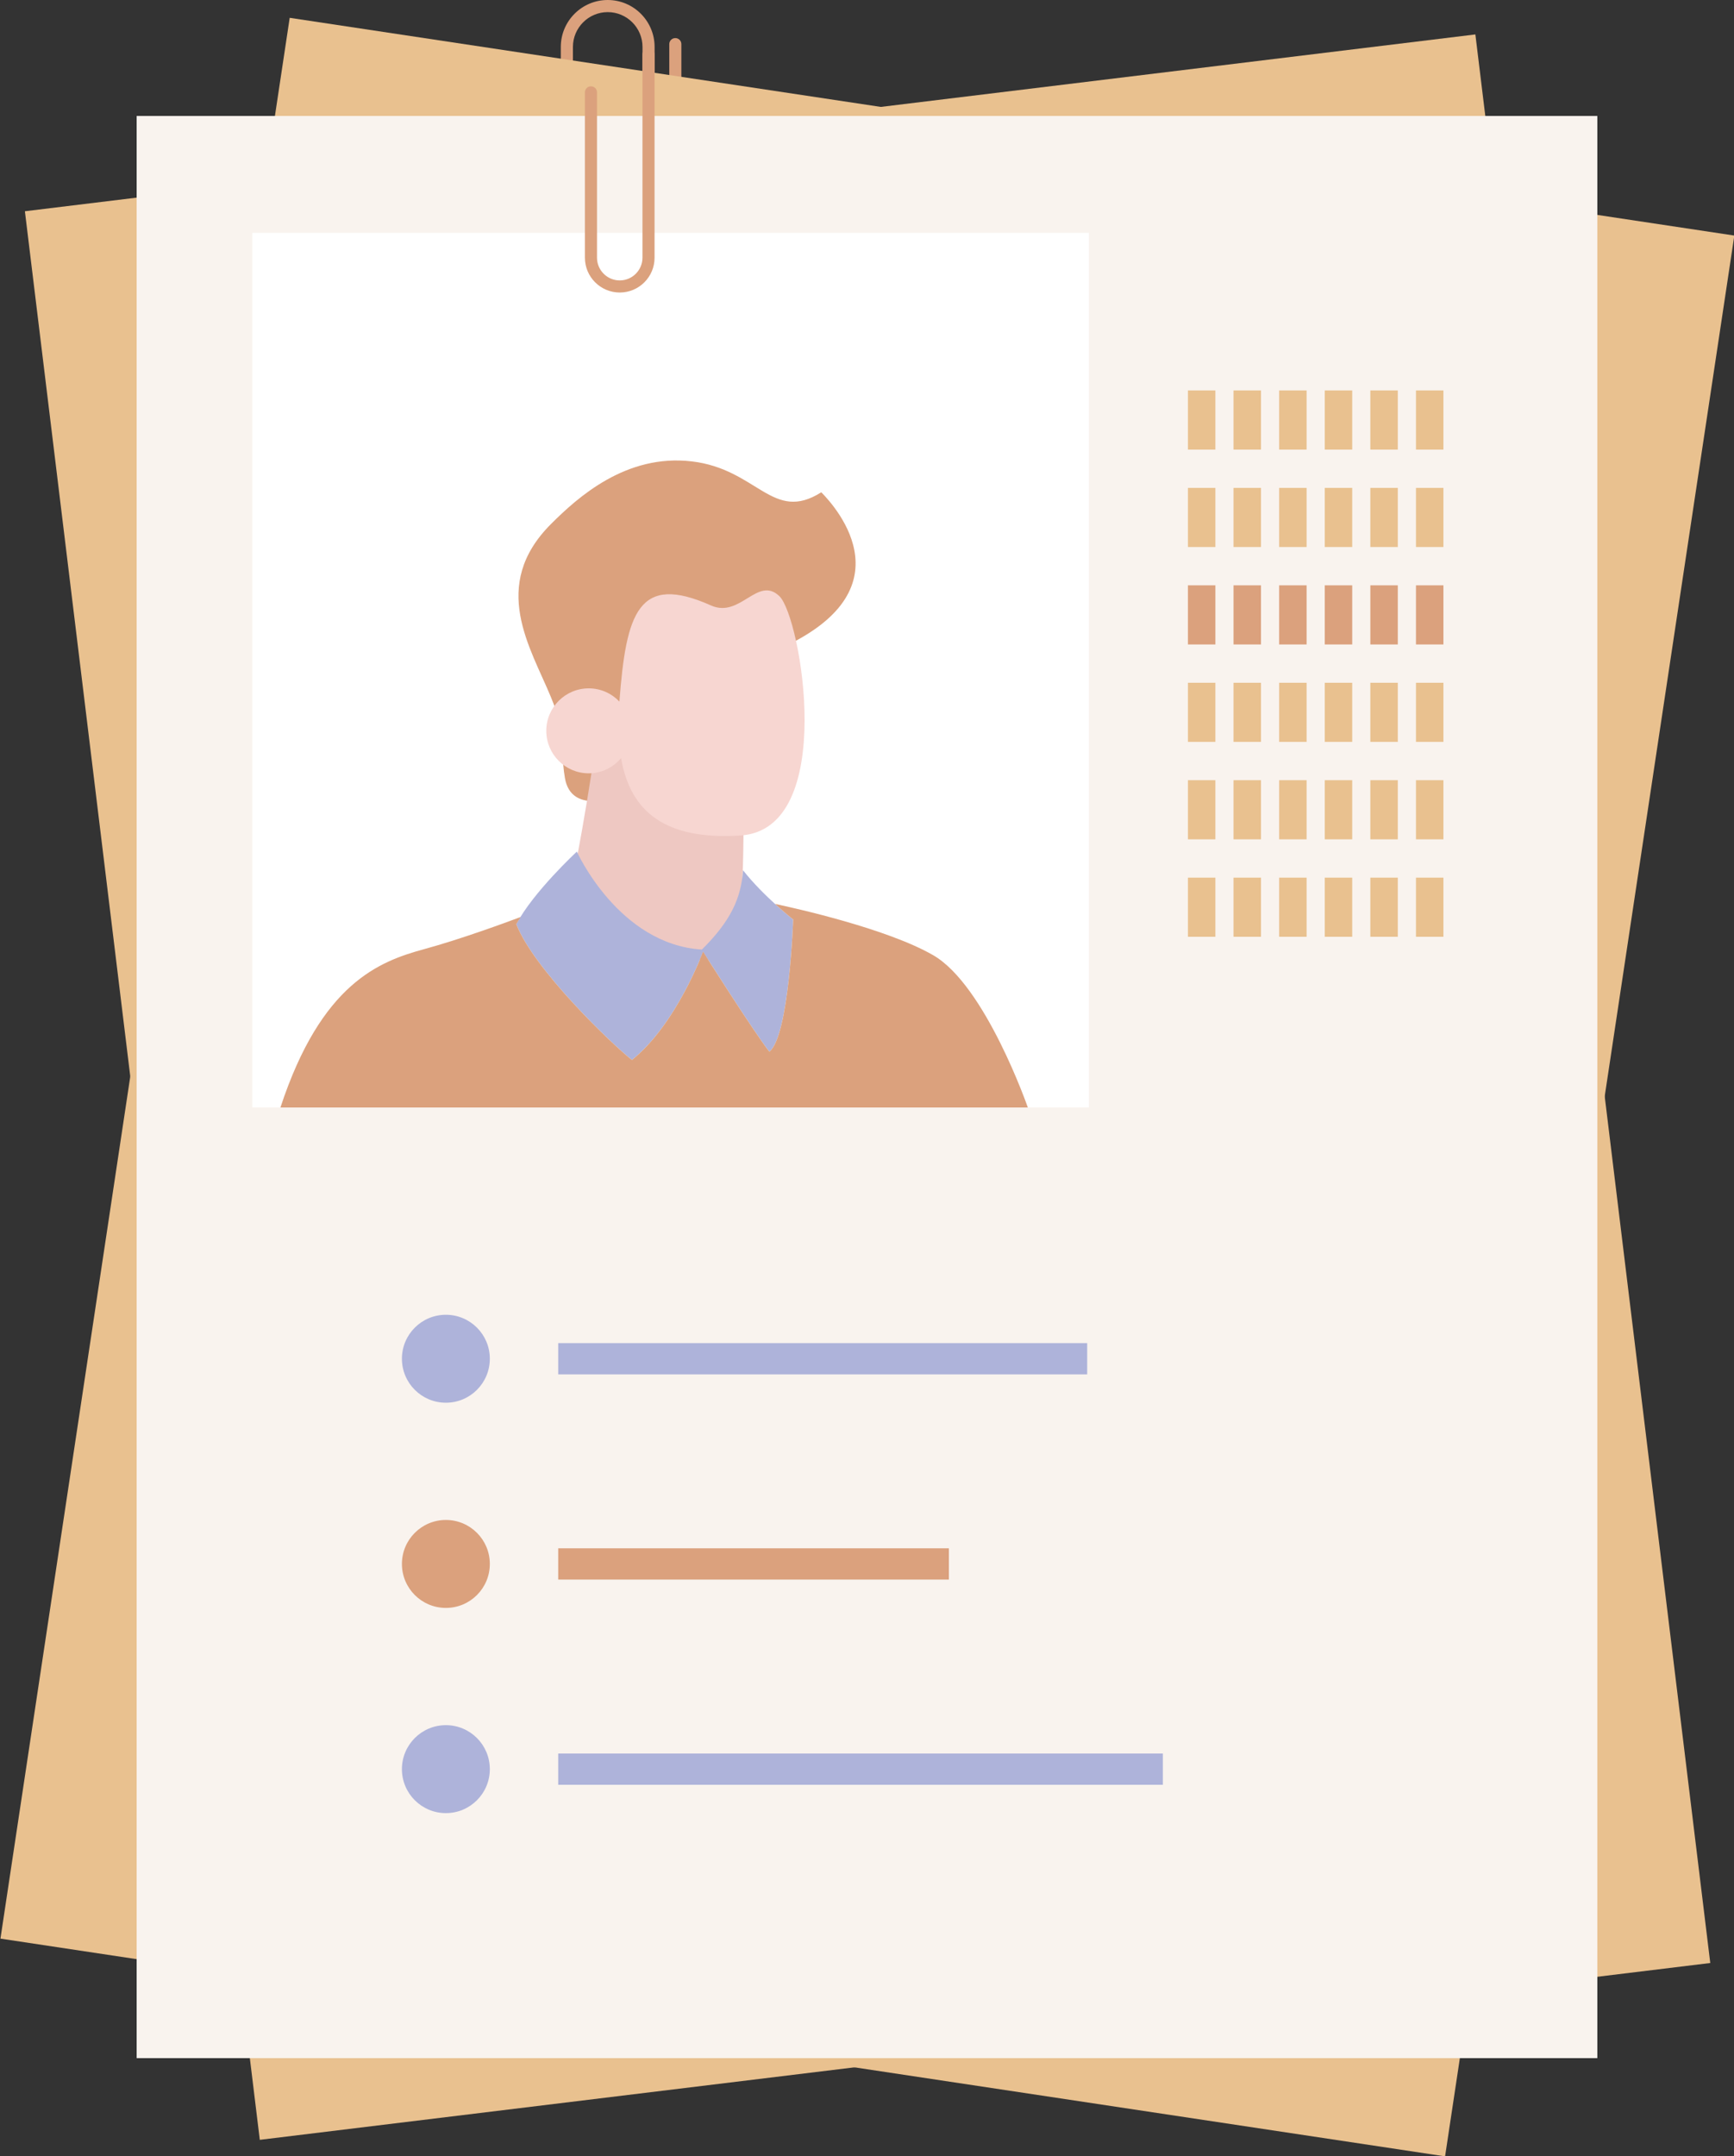   <svg xmlns="http://www.w3.org/2000/svg" x="0px" y="0px" viewBox="0 0 80.316 99.83" style="vertical-align: middle; max-width: 100%; width: 100%;" width="100%">
   <rect x="0" y="0" width="80.316" height="99.83" fill="#333333" stroke="none"/>
   <g>
    <g>
     <g>
      <path d="M28.768,16.961c-1.54,0-2.792-1.252-2.792-2.792V3.687c0-0.155,0.125-0.28,0.28-0.28     s0.28,0.125,0.28,0.28v10.482c0,1.23,1.001,2.232,2.232,2.232S31,15.399,31,14.168V2.043c0-0.155,0.125-0.28,0.28-0.28     s0.28,0.125,0.28,0.28v12.125C31.56,15.708,30.308,16.961,28.768,16.961z" fill="rgb(219,161,125)">
      </path>
     </g>
     <g>
      <path d="M26.256,13.543c-0.155,0-0.28-0.125-0.28-0.28V2.172C25.976,0.974,26.95,0,28.148,0     s2.172,0.974,2.172,2.172v7.112c0,0.155-0.125,0.28-0.28,0.28s-0.28-0.125-0.28-0.28V2.172c0-0.888-0.723-1.611-1.612-1.611     c-0.888,0-1.611,0.723-1.611,1.611v11.091C26.536,13.418,26.411,13.543,26.256,13.543z" fill="rgb(219,161,125)">
      </path>
     </g>
     <g>
      <path d="M28.706,13.543c-0.89,0-1.614-0.724-1.614-1.614V4.276c0-0.155,0.125-0.28,0.28-0.28     s0.28,0.125,0.28,0.28v7.654c0,0.581,0.473,1.053,1.053,1.053s1.053-0.473,1.053-1.053V4.111c0-0.155,0.125-0.28,0.28-0.28     s0.28,0.125,0.28,0.28v7.818C30.32,12.82,29.596,13.543,28.706,13.543z" fill="rgb(219,161,125)">
      </path>
     </g>
    </g>
    <g>
     <g>
      <rect x="6.329" y="5.369" transform="matrix(0.989 0.149 -0.149 0.989 7.959 -5.428)" width="67.657" height="89.917" fill="rgb(233,193,143)">
      </rect>
     </g>
     <g>
      <rect x="6.329" y="5.369" transform="matrix(0.993 -0.121 0.121 0.993 -5.781 5.215)" width="67.657" height="89.917" fill="rgb(233,193,143)">
      </rect>
     </g>
     <g>
      <rect x="6.329" y="5.369" width="67.657" height="89.917" fill="rgb(249,243,238)">
      </rect>
     </g>
     <g>
      <g>
       <circle cx="20.652" cy="62.906" r="2.036" fill="rgb(174, 179, 218)">
       </circle>
      </g>
      <g>
       <circle cx="20.652" cy="72.406" r="2.036" fill="rgb(219,161,125)">
       </circle>
      </g>
      <g>
       <circle cx="20.652" cy="81.906" r="2.036" fill="rgb(174, 179, 218)">
       </circle>
      </g>
      <g>
       <rect x="25.855" y="62.182" width="24.502" height="1.448" fill="rgb(174, 179, 218)">
       </rect>
      </g>
      <g>
       <rect x="25.855" y="71.682" width="18.096" height="1.448" fill="rgb(219,161,125)">
       </rect>
      </g>
      <g>
       <rect x="25.855" y="81.183" width="28.007" height="1.448" fill="rgb(174, 179, 218)">
       </rect>
      </g>
     </g>
     <g>
      <g>
       <rect x="11.686" y="10.78" width="38.748" height="40.493" fill="rgb(255, 255, 255)">
       </rect>
      </g>
      <g>
       <g>
        <g>
         <path d="M25.518,24.264c1.236-1.236,3.479-3.263,6.525-2.903c3.047,0.36,3.743,2.86,5.998,1.43        c0.696,0.705,4.294,4.712-2.399,7.447c-6.693,2.735-7.101,6.645-7.101,6.645s-2.087,0.84-2.375-0.864        c-0.288-1.703,0.288-1.463-0.648-3.743S22.663,27.119,25.518,24.264z" fill="rgb(219,161,125)">
         </path>
        </g>
        <g>
         <path d="M27.549,34.772c0,0-1,6.957-1.743,8.493c-0.744,1.535,8.397,1.128,8.397,1.128        s0.384-5.59,0.168-7.821S27.549,34.772,27.549,34.772z" fill="rgb(238, 200, 194)">
         </path>
        </g>
        <g>
         <path d="M36.098,27.599c-1.008-0.96-1.809,1.039-3.167,0.432c-3.366-1.504-3.929,0.343-4.241,4.45        c-0.358-0.375-0.861-0.612-1.42-0.612c-1.086,0-1.967,0.881-1.967,1.967s0.881,1.967,1.967,1.967        c0.603,0,1.136-0.277,1.497-0.705c0.429,2.501,2.062,3.805,5.532,3.583C38.809,38.395,37.105,28.558,36.098,27.599z" fill="rgb(247, 214, 209)">
         </path>
        </g>
       </g>
       <g>
        <path d="M26.719,39.428c0,0,1.93,4.294,5.791,4.534c1.333-1.319,1.815-2.375,1.907-3.671       c0.942,1.2,2.321,2.279,2.321,2.279s-0.184,5.398-1.103,6.118c-0.735-0.936-3.071-4.63-3.071-4.63s-1.226,3.359-3.294,5.014       c-0.919-0.72-4.55-4.198-5.354-6.286C24.696,41.299,26.719,39.428,26.719,39.428z" fill="rgb(174, 179, 218)">
        </path>
       </g>
       <g>
        <g>
         <path d="M43.218,44.22c-2.149-1.234-6.386-2.173-7.321-2.371c0.479,0.437,0.841,0.722,0.841,0.722        s-0.184,5.398-1.103,6.118c-0.735-0.936-3.071-4.63-3.071-4.63s-1.226,3.359-3.294,5.014c-0.919-0.72-4.55-4.198-5.354-6.286        c0.057-0.108,0.132-0.221,0.201-0.333c-0.682,0.256-2.77,1.025-4.475,1.49c-2.068,0.564-4.757,1.571-6.653,7.329        c9.824,0,34.618,0,34.618,0S45.642,45.611,43.218,44.22z" fill="rgb(219,161,125)">
         </path>
        </g>
       </g>
      </g>
     </g>
     <g>
      <g>
       <g>
        <rect x="55.023" y="18.077" width="1.272" height="2.738" fill="rgb(233,193,143)">
        </rect>
       </g>
       <g>
        <rect x="57.135" y="18.077" width="1.272" height="2.738" fill="rgb(233,193,143)">
        </rect>
       </g>
       <g>
        <rect x="59.248" y="18.077" width="1.272" height="2.738" fill="rgb(233,193,143)">
        </rect>
       </g>
       <g>
        <rect x="61.36" y="18.077" width="1.272" height="2.738" fill="rgb(233,193,143)">
        </rect>
       </g>
       <g>
        <rect x="63.472" y="18.077" width="1.272" height="2.738" fill="rgb(233,193,143)">
        </rect>
       </g>
       <g>
        <rect x="65.585" y="18.077" width="1.272" height="2.738" fill="rgb(233,193,143)">
        </rect>
       </g>
      </g>
      <g>
       <g>
        <rect x="55.023" y="22.588" width="1.272" height="2.738" fill="rgb(233,193,143)">
        </rect>
       </g>
       <g>
        <rect x="57.135" y="22.588" width="1.272" height="2.738" fill="rgb(233,193,143)">
        </rect>
       </g>
       <g>
        <rect x="59.248" y="22.588" width="1.272" height="2.738" fill="rgb(233,193,143)">
        </rect>
       </g>
       <g>
        <rect x="61.36" y="22.588" width="1.272" height="2.738" fill="rgb(233,193,143)">
        </rect>
       </g>
       <g>
        <rect x="63.472" y="22.588" width="1.272" height="2.738" fill="rgb(233,193,143)">
        </rect>
       </g>
       <g>
        <rect x="65.585" y="22.588" width="1.272" height="2.738" fill="rgb(233,193,143)">
        </rect>
       </g>
      </g>
      <g>
       <g>
        <rect x="55.023" y="27.099" width="1.272" height="2.738" fill="rgb(219,161,125)">
        </rect>
       </g>
       <g>
        <rect x="57.135" y="27.099" width="1.272" height="2.738" fill="rgb(219,161,125)">
        </rect>
       </g>
       <g>
        <rect x="59.248" y="27.099" width="1.272" height="2.738" fill="rgb(219,161,125)">
        </rect>
       </g>
       <g>
        <rect x="61.36" y="27.099" width="1.272" height="2.738" fill="rgb(219,161,125)">
        </rect>
       </g>
       <g>
        <rect x="63.472" y="27.099" width="1.272" height="2.738" fill="rgb(219,161,125)">
        </rect>
       </g>
       <g>
        <rect x="65.585" y="27.099" width="1.272" height="2.738" fill="rgb(219,161,125)">
        </rect>
       </g>
      </g>
      <g>
       <g>
        <rect x="55.023" y="31.61" width="1.272" height="2.738" fill="rgb(233,193,143)">
        </rect>
       </g>
       <g>
        <rect x="57.135" y="31.61" width="1.272" height="2.738" fill="rgb(233,193,143)">
        </rect>
       </g>
       <g>
        <rect x="59.248" y="31.61" width="1.272" height="2.738" fill="rgb(233,193,143)">
        </rect>
       </g>
       <g>
        <rect x="61.36" y="31.61" width="1.272" height="2.738" fill="rgb(233,193,143)">
        </rect>
       </g>
       <g>
        <rect x="63.472" y="31.61" width="1.272" height="2.738" fill="rgb(233,193,143)">
        </rect>
       </g>
       <g>
        <rect x="65.585" y="31.61" width="1.272" height="2.738" fill="rgb(233,193,143)">
        </rect>
       </g>
      </g>
      <g>
       <g>
        <rect x="55.023" y="36.121" width="1.272" height="2.738" fill="rgb(233,193,143)">
        </rect>
       </g>
       <g>
        <rect x="57.135" y="36.121" width="1.272" height="2.738" fill="rgb(233,193,143)">
        </rect>
       </g>
       <g>
        <rect x="59.248" y="36.121" width="1.272" height="2.738" fill="rgb(233,193,143)">
        </rect>
       </g>
       <g>
        <rect x="61.36" y="36.121" width="1.272" height="2.738" fill="rgb(233,193,143)">
        </rect>
       </g>
       <g>
        <rect x="63.472" y="36.121" width="1.272" height="2.738" fill="rgb(233,193,143)">
        </rect>
       </g>
       <g>
        <rect x="65.585" y="36.121" width="1.272" height="2.738" fill="rgb(233,193,143)">
        </rect>
       </g>
      </g>
      <g>
       <g>
        <rect x="55.023" y="40.632" width="1.272" height="2.738" fill="rgb(233,193,143)">
        </rect>
       </g>
       <g>
        <rect x="57.135" y="40.632" width="1.272" height="2.738" fill="rgb(233,193,143)">
        </rect>
       </g>
       <g>
        <rect x="59.248" y="40.632" width="1.272" height="2.738" fill="rgb(233,193,143)">
        </rect>
       </g>
       <g>
        <rect x="61.36" y="40.632" width="1.272" height="2.738" fill="rgb(233,193,143)">
        </rect>
       </g>
       <g>
        <rect x="63.472" y="40.632" width="1.272" height="2.738" fill="rgb(233,193,143)">
        </rect>
       </g>
       <g>
        <rect x="65.585" y="40.632" width="1.272" height="2.738" fill="rgb(233,193,143)">
        </rect>
       </g>
      </g>
     </g>
    </g>
    <g>
     <g>
      <path d="M28.706,13.543c-0.89,0-1.614-0.724-1.614-1.614V4.276c0-0.155,0.125-0.28,0.28-0.28     s0.28,0.125,0.28,0.28v7.654c0,0.581,0.473,1.053,1.053,1.053s1.053-0.473,1.053-1.053V2.518c0-0.155,0.125-0.28,0.28-0.28     s0.28,0.125,0.28,0.28v9.412C30.32,12.82,29.596,13.543,28.706,13.543z" fill="rgb(219,161,125)">
      </path>
     </g>
    </g>
   </g>
  </svg>
